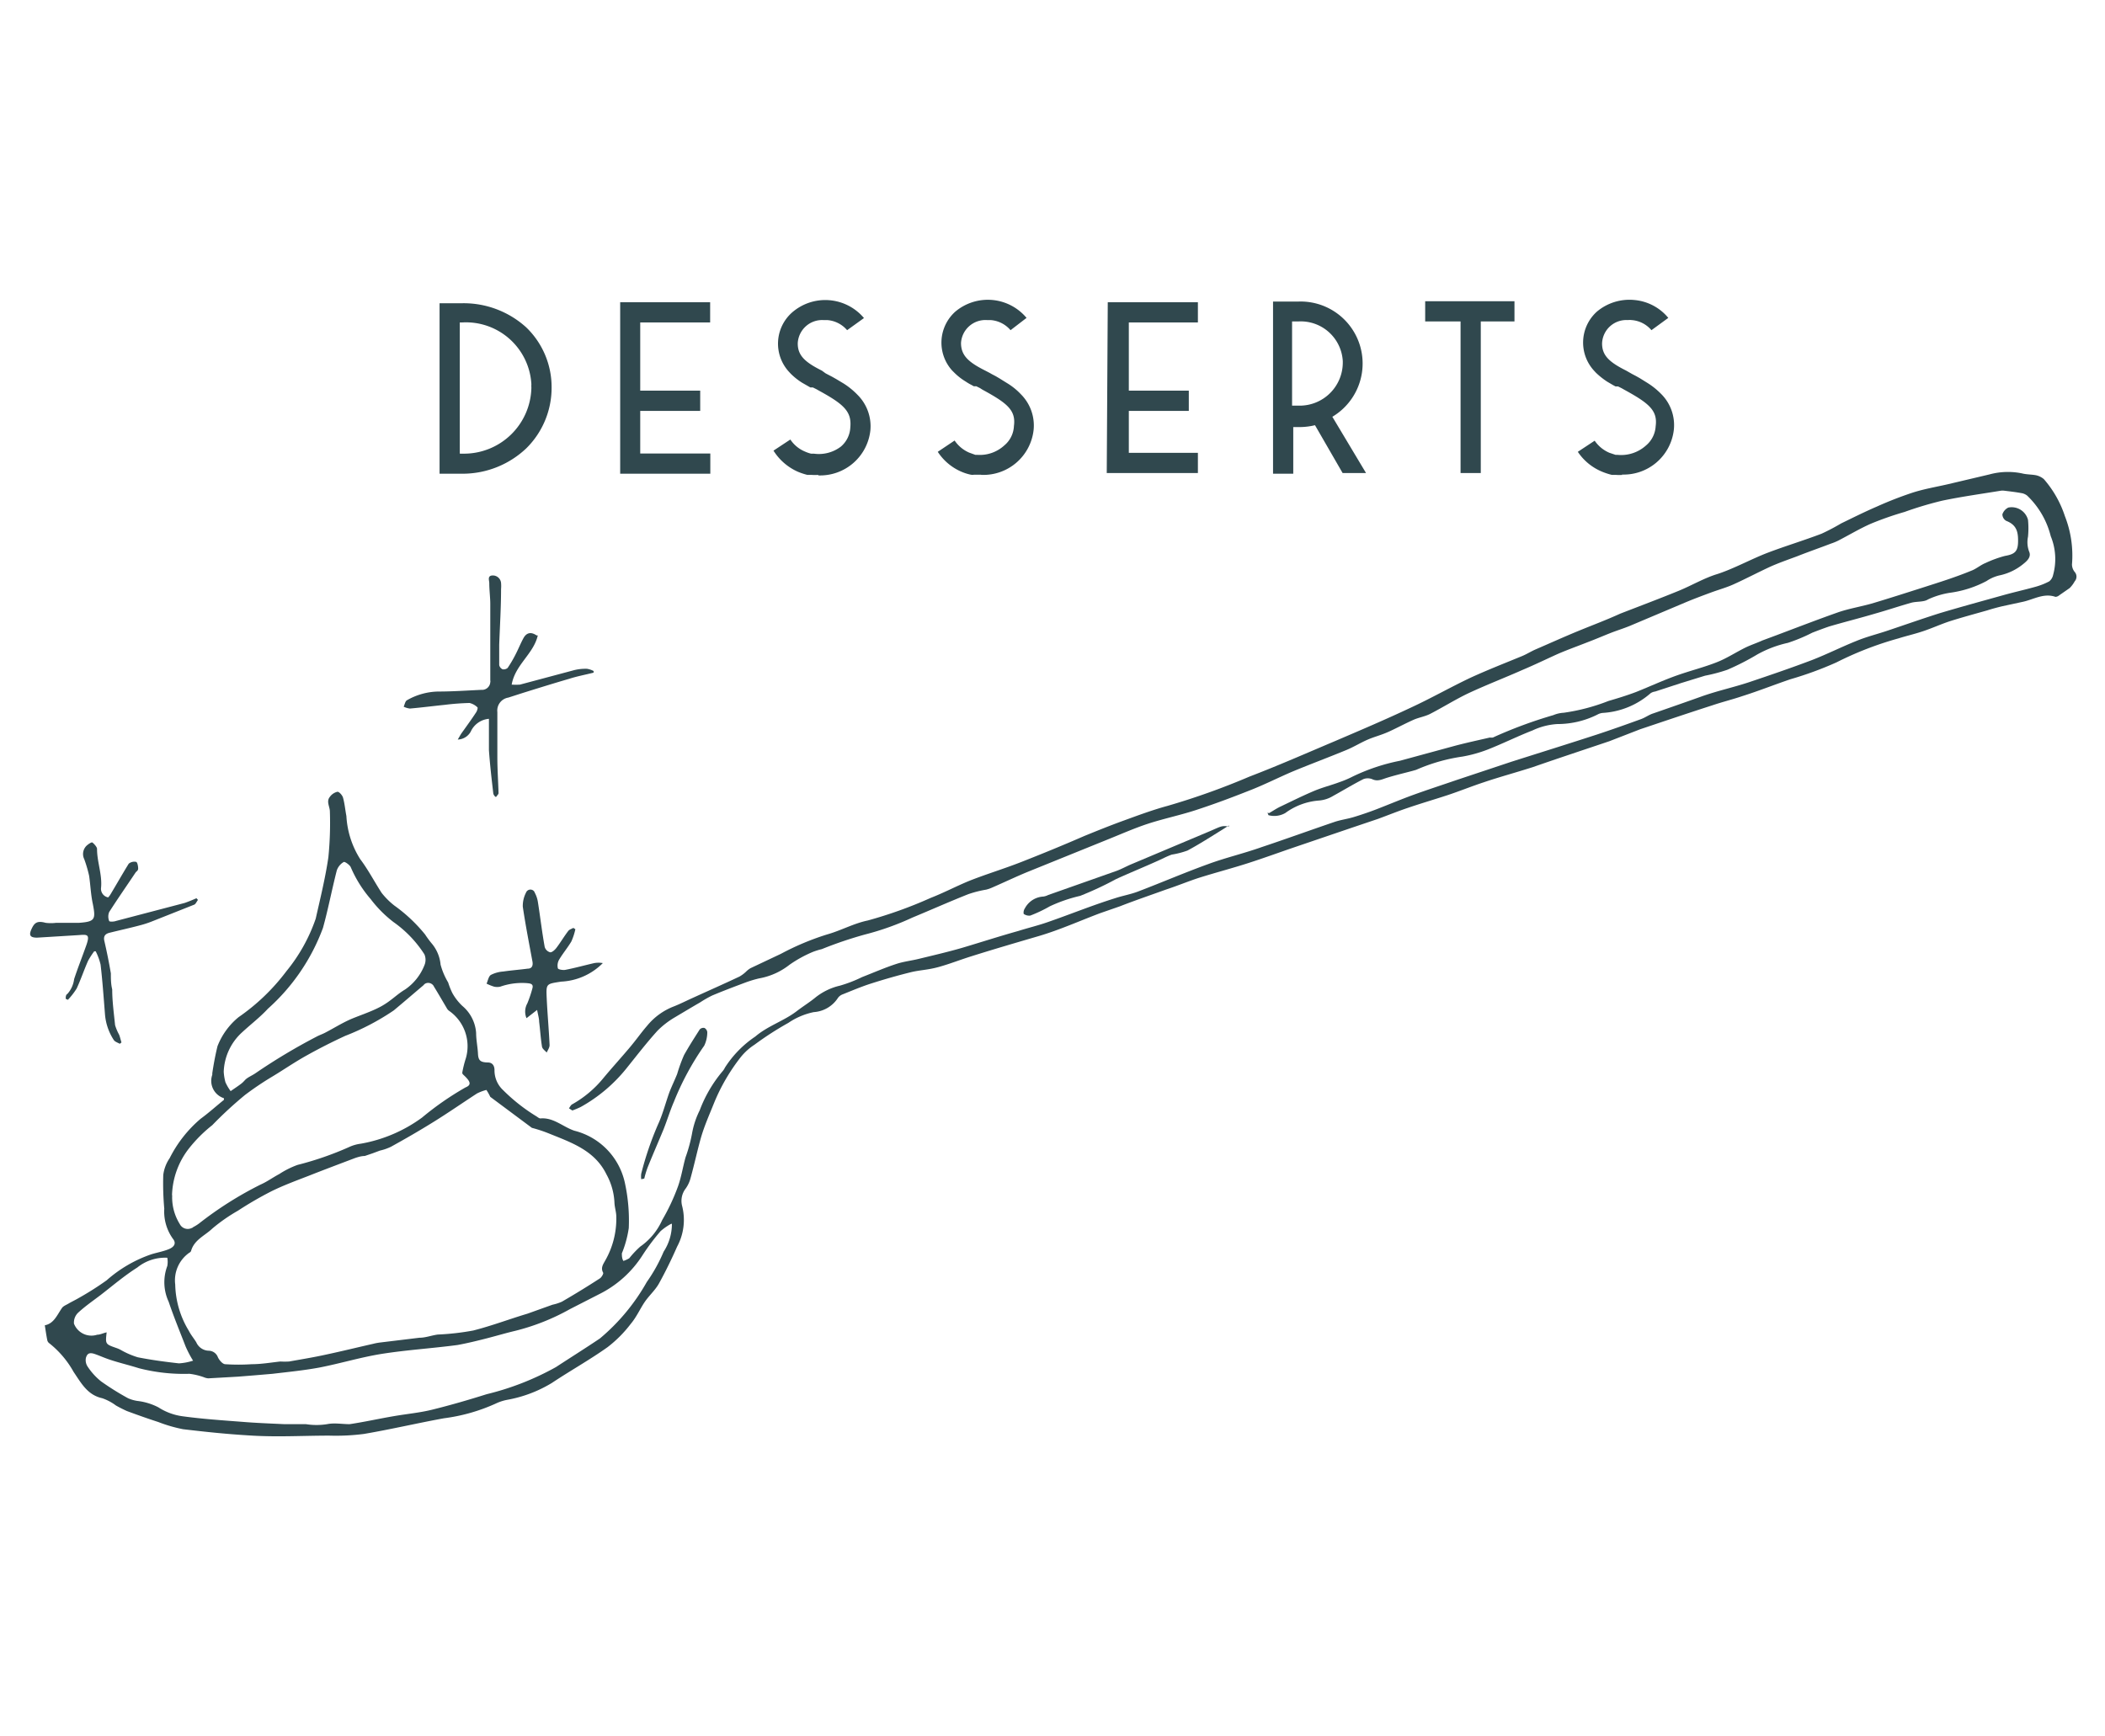 <svg id="b2d709ab-c923-4fc7-b5cc-4edde02ad8c4" data-name="Layer 1" xmlns="http://www.w3.org/2000/svg" viewBox="0 0 124.94 103.06"><defs><style>.ac416572-b191-47d2-8f81-ddc089683c0f{fill:#30484e;}</style></defs><path id="f860eea1-0290-41ad-978d-0a2f1aa70740" data-name="Path 1434" class="ac416572-b191-47d2-8f81-ddc089683c0f" d="M33.77,65.79c.06-.08.11-.19.18-.23A6.47,6.47,0,0,0,35.81,64c.49-.59,1-1.15,1.5-1.74s.71-.92,1.1-1.37A3.82,3.82,0,0,1,40,59.74c.38-.15.75-.34,1.13-.51.92-.42,1.85-.83,2.76-1.26a2,2,0,0,0,.43-.33,1.37,1.37,0,0,1,.23-.17l1.8-.85a15.72,15.72,0,0,1,2.74-1.15c.82-.23,1.59-.66,2.42-.83a25.9,25.9,0,0,0,3.73-1.34c.77-.3,1.49-.68,2.26-1,1-.4,2.1-.73,3.14-1.14,1.25-.49,2.49-1,3.73-1.54.76-.31,1.53-.62,2.3-.9s1.73-.64,2.62-.88a42.79,42.79,0,0,0,4.87-1.74c1.7-.65,3.38-1.39,5.06-2.1,1.52-.65,3-1.28,4.53-2,1.19-.55,2.33-1.2,3.51-1.76,1-.46,2-.85,3.07-1.29.27-.11.52-.27.79-.39.88-.38,1.74-.77,2.62-1.13s1.61-.63,2.42-1c1.16-.45,2.33-.89,3.48-1.36.78-.32,1.51-.76,2.31-1,1-.33,2-.89,3-1.27s2.12-.72,3.17-1.12a12.94,12.94,0,0,0,1.16-.61c.7-.34,1.4-.69,2.12-1a22.27,22.27,0,0,1,2.1-.82c.68-.22,1.39-.34,2.09-.5l2.5-.59a4.15,4.15,0,0,1,1.92-.06c.27.07.56.06.83.11a1.09,1.09,0,0,1,.47.23,6.34,6.34,0,0,1,1.25,2.2,6.4,6.4,0,0,1,.42,2.87.72.72,0,0,0,.16.44.42.42,0,0,1,0,.56,1.68,1.68,0,0,1-.3.4l-.62.43a.37.37,0,0,1-.22.09c-.69-.24-1.29.15-1.92.29l-1.25.27c-.29.07-.59.15-.87.24-.74.21-1.48.41-2.21.64-.55.18-1.07.42-1.61.6s-1,.28-1.44.42A20,20,0,0,0,109,39.32a20.82,20.82,0,0,1-2.73,1c-1,.34-1.9.7-2.85,1-.59.2-1.2.35-1.79.55-1.43.46-2.85.94-4.28,1.42L95.52,44c-1.51.51-3,1-4.55,1.54-1,.32-2,.59-2.91.9-.73.24-1.44.53-2.17.77s-1.55.48-2.31.74c-.6.2-1.19.44-1.79.66l-1.57.53-3.38,1.15c-.91.31-1.81.64-2.74.94s-1.92.56-2.88.86c-.66.21-1.3.48-2,.71-.91.33-1.83.64-2.75,1l-1.18.41c-1.22.46-2.42,1-3.65,1.36s-2.67.78-4,1.2c-.64.2-1.27.45-1.92.63s-1.11.18-1.65.31c-.81.2-1.61.43-2.39.68-.56.18-1.1.41-1.65.63a.61.61,0,0,0-.29.21,1.85,1.85,0,0,1-1.44.85,4.2,4.2,0,0,0-1.51.64c-.7.39-1.38.83-2,1.29a3.49,3.49,0,0,0-.83.75,11.37,11.37,0,0,0-1.58,2.72c-.26.65-.56,1.32-.76,2s-.41,1.66-.64,2.48a1.88,1.88,0,0,1-.28.59,1.2,1.2,0,0,0-.21,1.05A3.34,3.34,0,0,1,40.19,74c-.33.75-.69,1.49-1.09,2.21-.23.4-.59.71-.85,1.1s-.48.88-.8,1.26a7.37,7.37,0,0,1-1.39,1.4c-1.07.76-2.22,1.4-3.3,2.12a7.71,7.71,0,0,1-2.63,1,2.78,2.78,0,0,0-.69.22,10.72,10.72,0,0,1-3.09.88c-1.59.29-3.16.66-4.75.93a13,13,0,0,1-2.06.1c-1.52,0-3,.09-4.56,0s-2.74-.22-4.11-.38a8.62,8.62,0,0,1-1.48-.43c-.62-.2-1.24-.42-1.86-.65-.22-.1-.44-.21-.65-.33A3,3,0,0,0,6.07,83c-.88-.19-1.25-.9-1.7-1.56a5.72,5.72,0,0,0-1.44-1.7.3.3,0,0,1-.12-.17c-.06-.29-.1-.58-.15-.9.53-.1.72-.59,1-1,.08-.14.26-.2.41-.29s.38-.2.57-.31A18.11,18.11,0,0,0,6.33,76,7.8,7.8,0,0,1,9,74.45c.33-.1.67-.16,1-.29s.49-.35.26-.63a2.77,2.77,0,0,1-.51-1.78,16.87,16.87,0,0,1-.06-2,2.26,2.26,0,0,1,.38-1,7.46,7.46,0,0,1,1.84-2.34c.48-.35.92-.75,1.38-1.12,0-.06,0-.09,0-.1a1.08,1.08,0,0,1-.69-1.39h0l0-.09c.08-.54.18-1.08.31-1.61a4.18,4.18,0,0,1,1.25-1.72A12.25,12.25,0,0,0,17,57.65a10.08,10.08,0,0,0,1.74-3.12c.27-1.2.57-2.41.75-3.64a20.46,20.46,0,0,0,.09-2.71c0-.3-.23-.6,0-.88a.77.77,0,0,1,.45-.3c.11,0,.29.21.33.35.1.36.13.73.2,1.09A5.32,5.32,0,0,0,21.38,51c.47.62.83,1.32,1.27,2a4.44,4.44,0,0,0,.75.75,9.32,9.32,0,0,1,1.83,1.72,6,6,0,0,0,.44.59,2.27,2.27,0,0,1,.48,1.2,4.13,4.13,0,0,0,.45,1.06,4.35,4.35,0,0,0,.25.63,3.16,3.16,0,0,0,.59.76,2.3,2.3,0,0,1,.82,1.61c0,.41.09.82.11,1.23s.15.51.59.52c.29,0,.4.23.39.48a1.6,1.6,0,0,0,.51,1.16,10.62,10.62,0,0,0,2,1.57c.07.05.16.12.23.11.77-.06,1.32.5,2,.73a4.08,4.08,0,0,1,3,3.1,10.49,10.49,0,0,1,.23,2.68,6.41,6.41,0,0,1-.41,1.5c0,.13,0,.3.09.45a1.58,1.58,0,0,0,.35-.16A5.64,5.64,0,0,1,38,74a3.81,3.81,0,0,0,1.3-1.57,12.26,12.26,0,0,0,.94-2c.2-.56.29-1.16.45-1.73a9,9,0,0,0,.39-1.44,5,5,0,0,1,.45-1.35,7.92,7.92,0,0,1,1.34-2.3,1,1,0,0,0,.16-.24,6.31,6.31,0,0,1,1.8-1.84c.75-.64,1.69-.92,2.45-1.5.35-.27.72-.5,1.06-.77a3.64,3.64,0,0,1,1.51-.75A8,8,0,0,0,51.17,58c.67-.26,1.33-.55,2-.77.44-.15.91-.2,1.36-.31.86-.21,1.73-.41,2.59-.66,1.11-.33,2.22-.69,3.33-1,.57-.18,1.16-.32,1.73-.52,1.33-.46,2.65-1,4-1.42.45-.15.93-.23,1.37-.4,1.39-.53,2.76-1.12,4.17-1.63,1-.37,2.11-.63,3.15-1,1.44-.48,2.87-1,4.31-1.49.37-.13.77-.18,1.14-.29s.91-.29,1.35-.46c.7-.27,1.39-.56,2.09-.82.9-.33,1.8-.62,2.7-.93l3.24-1.08c1.7-.54,3.4-1.07,5.09-1.62.88-.29,1.75-.6,2.63-.92.24-.09.45-.25.7-.33.95-.33,1.9-.66,2.85-1s1.89-.54,2.83-.85c1.25-.42,2.51-.85,3.75-1.32.9-.35,1.75-.78,2.65-1.14.56-.23,1.15-.38,1.73-.57,1.08-.36,2.15-.74,3.23-1.08,1.24-.37,2.49-.71,3.74-1.06.61-.17,1.23-.31,1.85-.48a4.11,4.11,0,0,0,.88-.34.66.66,0,0,0,.23-.38,3.56,3.56,0,0,0-.14-2.3,5,5,0,0,0-1.4-2.41.73.73,0,0,0-.35-.15c-.33-.06-.67-.1-1-.14a.81.81,0,0,0-.22,0c-1.16.19-2.32.35-3.47.59a21.39,21.39,0,0,0-2.24.67,18.84,18.84,0,0,0-2,.7c-.66.29-1.29.67-1.93,1a3.38,3.38,0,0,1-.44.18c-.68.26-1.37.5-2,.75-.51.19-1,.36-1.51.58-.75.34-1.48.73-2.23,1.07-.43.2-.91.33-1.37.5s-1,.37-1.5.58l-3.34,1.41c-.37.15-.76.27-1.14.42s-.87.36-1.32.53c-.68.27-1.37.51-2,.8s-1.26.59-1.9.86c-1.06.47-2.15.89-3.2,1.38-.78.37-1.52.84-2.3,1.24-.29.14-.63.2-.92.32-.5.22-1,.49-1.48.71s-.85.3-1.27.48-.82.43-1.25.61c-1.06.44-2.14.84-3.2,1.28-.87.37-1.71.8-2.59,1.14-1.06.42-2.13.82-3.21,1.17-.93.3-1.89.5-2.81.8-.76.25-1.49.57-2.23.87l-4.94,2c-.7.29-1.39.62-2.08.92a2.06,2.06,0,0,1-.35.12,6.59,6.59,0,0,0-1.06.27c-1.11.44-2.21.93-3.32,1.39a16.2,16.2,0,0,1-2.8,1,23.54,23.54,0,0,0-2.57.87,4.48,4.48,0,0,0-.52.16,7.32,7.32,0,0,0-1.4.77,4.07,4.07,0,0,1-1.81.81,6.82,6.82,0,0,0-.77.23c-.67.25-1.33.5-2,.78a6.37,6.37,0,0,0-.72.41c-.52.3-1,.59-1.54.91a5,5,0,0,0-1,.78c-.66.73-1.25,1.5-1.87,2.27a9.22,9.22,0,0,1-2.68,2.25,5.32,5.32,0,0,1-.5.21Zm-4.67-.68a3.3,3.3,0,0,0-.23-.41,2.69,2.69,0,0,0-.56.21c-.86.56-1.71,1.15-2.58,1.69s-1.67,1-2.52,1.47a3,3,0,0,1-.66.23l-.43.16-.47.16c-.19,0-.39.06-.57.12-.92.35-1.83.69-2.74,1.05-.75.29-1.51.57-2.22.92a21.46,21.46,0,0,0-2,1.16,10.07,10.07,0,0,0-1.52,1.06c-.44.42-1.08.67-1.26,1.33a.19.19,0,0,1-.1.1,2,2,0,0,0-.84,1.89A5.49,5.49,0,0,0,11.21,79c.12.24.3.45.44.68a.83.83,0,0,0,.75.5.59.59,0,0,1,.53.38c.08.18.28.41.43.42a11.88,11.88,0,0,0,1.58,0c.57,0,1.14-.1,1.7-.16a4.41,4.41,0,0,0,.52,0c.73-.13,1.47-.25,2.19-.41.94-.2,1.87-.43,2.8-.64a3.25,3.25,0,0,1,.43-.08l2.31-.28c.37,0,.72-.14,1.09-.19a15.15,15.15,0,0,0,2.11-.24c1.1-.28,2.15-.68,3.22-1l1.48-.53a2.81,2.81,0,0,0,.56-.18q1.14-.66,2.25-1.38c.1-.06.23-.28.2-.34-.16-.29,0-.5.12-.72a5,5,0,0,0,.66-2.6c0-.28-.1-.56-.11-.84A3.82,3.82,0,0,0,36,69.72c-.7-1.44-2.1-1.9-3.43-2.44a8.36,8.36,0,0,0-1-.33m-21.35,4a3,3,0,0,0,.45,1.71.53.53,0,0,0,.7.24h0a.21.21,0,0,0,.1-.06,2.39,2.39,0,0,0,.34-.21,21.39,21.39,0,0,1,3.65-2.31c.39-.17.74-.43,1.12-.63a5.19,5.19,0,0,1,1.08-.54,18.78,18.78,0,0,0,3.06-1.06,2.35,2.35,0,0,1,.7-.2,8.69,8.69,0,0,0,3.63-1.55,17.71,17.71,0,0,1,2.58-1.79c.3-.12.31-.28.09-.53s-.29-.24-.28-.36a6.45,6.45,0,0,1,.21-.84,2.56,2.56,0,0,0-1-2.82.47.47,0,0,1-.14-.17c-.25-.42-.49-.84-.75-1.26a.38.38,0,0,0-.48-.2.31.31,0,0,0-.14.11c-.59.5-1.17,1-1.77,1.5a14.38,14.38,0,0,1-2.88,1.51c-.78.36-1.55.75-2.3,1.17s-1.32.82-2,1.23A18.12,18.12,0,0,0,14.54,65a23.5,23.5,0,0,0-1.94,1.79,8.31,8.31,0,0,0-1.39,1.39,4.72,4.72,0,0,0-1,2.77m29.6,1.71a3.42,3.42,0,0,0-.6.42,13,13,0,0,0-1.06,1.41,6.46,6.46,0,0,1-2.6,2.34l-1.72.88A13.12,13.12,0,0,1,30.58,79c-.55.13-1.09.29-1.63.43s-1.19.3-1.79.41c-1.5.2-3,.29-4.52.53-1.24.2-2.45.57-3.69.81-.92.17-1.85.26-2.77.37l-1.06.09-1,.08-1.76.1a.9.9,0,0,1-.27-.07,4,4,0,0,0-.84-.2,10.69,10.69,0,0,1-3-.33c-.51-.16-1-.28-1.52-.44s-.72-.27-1.09-.4-.47,0-.54.22a.69.69,0,0,0,.1.52A3.81,3.81,0,0,0,6,82,15.94,15.94,0,0,0,7.6,83a2.16,2.16,0,0,0,.55.16,3.63,3.63,0,0,1,1.25.38,3.49,3.49,0,0,0,1.43.53c1.17.16,2.35.24,3.53.33.84.07,1.68.1,2.52.14.43,0,.86,0,1.28,0a4,4,0,0,0,1.25,0c.44-.09.9,0,1.34,0,.87-.13,1.72-.32,2.59-.47s1.52-.2,2.27-.38c1.1-.27,2.2-.59,3.28-.93A16.34,16.34,0,0,0,33,81.15c.87-.57,1.75-1.12,2.61-1.7a12.13,12.13,0,0,0,2.78-3.35,9.51,9.51,0,0,0,1-1.8,3,3,0,0,0,.49-1.66m-26.6-9a3.13,3.13,0,0,0,.1.6,2.82,2.82,0,0,0,.31.53c.2-.14.4-.27.6-.42s.23-.24.37-.34.34-.19.5-.3a35.06,35.06,0,0,1,3.68-2.2c.16-.08.34-.14.5-.23.46-.24.91-.52,1.39-.74s1.29-.47,1.89-.8.93-.71,1.42-1a3.13,3.13,0,0,0,1.15-1.44.82.82,0,0,0,0-.65,6.87,6.87,0,0,0-1.84-1.92A7.16,7.16,0,0,1,22,53.37a7.24,7.24,0,0,1-1.18-1.89c-.06-.14-.36-.35-.42-.31a.92.92,0,0,0-.41.5c-.29,1.13-.51,2.29-.82,3.41a12,12,0,0,1-3.27,4.8c-.46.5-1,.91-1.52,1.39a3.32,3.32,0,0,0-1.1,2.32M9.91,74.66a2.63,2.63,0,0,0-1.76.58c-.76.48-1.45,1.07-2.16,1.62-.46.35-.94.68-1.36,1.07a.81.81,0,0,0-.24.64,1.11,1.11,0,0,0,1.38.66c.18,0,.36-.1.56-.14-.08.7-.08.7.58.93a1.59,1.59,0,0,1,.27.12,4.86,4.86,0,0,0,1,.43c.81.16,1.63.27,2.44.36a3.38,3.38,0,0,0,.84-.16,6.37,6.37,0,0,1-.45-.86c-.34-.88-.7-1.75-1-2.64a2.74,2.74,0,0,1-.08-2.12,1.35,1.35,0,0,0,0-.49"/><path id="b6888910-7903-4203-915c-8bf3d2bb321e" data-name="Path 1435" class="ac416572-b191-47d2-8f81-ddc089683c0f" d="M75.32,48.27c.23-.13.46-.29.7-.4.65-.31,1.31-.64,2-.93.48-.2,1-.33,1.48-.51a5.88,5.88,0,0,0,.78-.33,11.62,11.62,0,0,1,2.81-.94l3.27-.89c.68-.18,1.38-.33,2.07-.49a.58.58,0,0,0,.18,0,26.63,26.63,0,0,1,3.59-1.33,1.81,1.81,0,0,1,.61-.14,11.73,11.73,0,0,0,2.66-.7c.55-.16,1.1-.33,1.63-.53.83-.33,1.64-.71,2.47-1s1.57-.47,2.33-.77c.59-.23,1.13-.59,1.7-.87.33-.16.7-.28,1-.42l.86-.32c1.22-.46,2.44-.93,3.66-1.36.65-.22,1.33-.33,2-.52,1-.3,2-.62,3-.94s1.93-.61,2.88-1c.3-.11.55-.34.85-.46A6.67,6.67,0,0,1,119,33c.58-.1.77-.26.78-.84s-.08-1-.7-1.24a.45.45,0,0,1-.23-.39.69.69,0,0,1,.35-.4,1,1,0,0,1,1.17.73h0v0a5.13,5.13,0,0,1,0,1,1.59,1.59,0,0,0,.07.89c.14.33-.15.57-.39.76a3.28,3.28,0,0,1-1.3.63,2.31,2.31,0,0,0-.84.35,6.46,6.46,0,0,1-2.19.7,4.85,4.85,0,0,0-1.28.39c-.26.17-.67.11-1,.2-.71.2-1.42.44-2.13.64-.91.27-1.83.5-2.75.77-.32.11-.64.23-1,.37a10,10,0,0,1-1.44.6,6.7,6.7,0,0,0-1.82.69,14.91,14.91,0,0,1-1.78.91,9.86,9.86,0,0,1-1.32.35l-1.43.44-1.53.5a.63.63,0,0,0-.27.1,4.73,4.73,0,0,1-2.85,1.17.81.81,0,0,0-.31.1,5.29,5.29,0,0,1-2.37.56,4,4,0,0,0-1.48.38c-.9.35-1.76.78-2.65,1.13a8,8,0,0,1-1.5.42,10.52,10.52,0,0,0-2.76.79l-.25.07c-.49.13-1,.25-1.48.4-.29.09-.55.24-.88.08a.72.72,0,0,0-.52,0c-.61.31-1.2.67-1.8,1a1.89,1.89,0,0,1-.83.27,3.86,3.86,0,0,0-2,.74,1.32,1.32,0,0,1-1,.13l-.06-.15"/><path id="a17879e0-52bc-4e85-81db-82efcdbd4afe" data-name="Path 1436" class="ac416572-b191-47d2-8f81-ddc089683c0f" d="M5.66,56.38a4.88,4.88,0,0,0-.43.65c-.24.54-.43,1.11-.68,1.65a4.28,4.28,0,0,1-.52.67l-.13-.06c0-.1,0-.24.1-.29a1.62,1.62,0,0,0,.4-.88c.22-.67.48-1.32.72-2s.06-.65-.47-.61l-2.45.15c-.41,0-.5-.14-.33-.51s.33-.51.84-.37a2.56,2.56,0,0,0,.62,0l1.06,0h.3c.95-.07,1-.2.82-1.12-.12-.55-.14-1.12-.22-1.67A7.73,7.73,0,0,0,5,51a.69.69,0,0,1,.14-.8c.1-.09.29-.22.34-.19s.29.26.28.39c0,.77.31,1.51.24,2.28a.52.52,0,0,0,.42.59h0a1,1,0,0,0,.15-.2c.36-.6.7-1.2,1.07-1.8a.52.52,0,0,1,.43-.11c.08,0,.13.25.13.39s-.09.16-.15.24c-.52.78-1.06,1.55-1.57,2.35a.7.7,0,0,0,0,.53c0,.05.27.05.4,0l4.08-1.07c.23-.08.47-.18.7-.28l.09.1c-.08.1-.13.24-.22.28l-2.52,1a5.88,5.88,0,0,1-.71.23c-.6.16-1.2.29-1.8.44-.24.06-.37.19-.31.47.15.65.28,1.29.39,1.94,0,.31,0,.63.08.95,0,.71.1,1.42.17,2.12a2.87,2.87,0,0,0,.24.57c.06.15.09.31.14.46l-.1.08c-.13-.07-.29-.12-.36-.23a3.25,3.25,0,0,1-.52-1.54c-.08-1-.15-2-.26-2.93a3.55,3.55,0,0,0-.29-.79l-.14,0"/><path id="ba6c8d96-0a10-4f44-b8e2-eff4fab4857d" data-name="Path 1437" class="ac416572-b191-47d2-8f81-ddc089683c0f" d="M31.92,37.72c-.25,1.1-1.34,1.73-1.55,2.92a4.07,4.07,0,0,0,.49,0l3.22-.86a2.81,2.81,0,0,1,.76-.08,1.28,1.28,0,0,1,.39.13.31.31,0,0,1,0,.1c-.48.12-1,.22-1.43.36-.93.27-1.86.56-2.79.85l-.84.27a.78.78,0,0,0-.65.86c0,.9,0,1.8,0,2.7,0,.7.05,1.4.07,2.11,0,.07-.09.14-.13.21s-.17-.11-.18-.18c-.1-.86-.2-1.72-.26-2.58,0-.49,0-1,0-1.48,0-.13,0-.25,0-.38a1.3,1.3,0,0,0-1.08.76.91.91,0,0,1-.77.47c.1-.17.16-.28.22-.37.3-.42.6-.83.88-1.26.05-.08.1-.25.07-.28a1,1,0,0,0-.47-.26,14.54,14.54,0,0,0-1.47.11c-.69.07-1.38.16-2.07.22a1.14,1.14,0,0,1-.37-.11c.06-.13.09-.32.19-.38A3.86,3.86,0,0,1,26,41.05c.86,0,1.71-.06,2.57-.1a.49.49,0,0,0,.53-.45.21.21,0,0,0,0-.11v-2.1c0-.81,0-1.62,0-2.43,0-.41-.06-.83-.06-1.25,0-.16-.13-.44.2-.45a.49.49,0,0,1,.5.45,2.19,2.19,0,0,1,0,.36c0,1.1-.07,2.2-.11,3.3,0,.4,0,.81,0,1.21a.36.36,0,0,0,.2.25.37.37,0,0,0,.3-.08,7.34,7.34,0,0,0,.48-.82c.16-.31.29-.64.46-.95s.43-.4.78-.16"/><path id="bddbb123-9811-4355-8f4c-efd731fff81f" data-name="Path 1438" class="ac416572-b191-47d2-8f81-ddc089683c0f" d="M34.15,55.16a3.67,3.67,0,0,1-.24.73c-.22.37-.5.7-.72,1.07a.7.7,0,0,0-.08.51c0,.08.31.13.45.1.57-.11,1.14-.27,1.71-.4a1.45,1.45,0,0,1,.51,0,3.73,3.73,0,0,1-2.47,1.1c-.9.14-.9.11-.86,1s.13,1.85.17,2.77c0,.15-.11.3-.17.44-.1-.11-.26-.22-.28-.35-.08-.49-.11-1-.17-1.48,0-.19-.06-.38-.12-.7l-.63.49a1,1,0,0,1,.05-.88,7.16,7.16,0,0,0,.3-.89c.08-.28-.14-.29-.32-.31a3.9,3.9,0,0,0-1.59.21.87.87,0,0,1-.36,0,3,3,0,0,1-.45-.18c.08-.18.12-.44.26-.52a1.9,1.9,0,0,1,.73-.2c.48-.07,1-.11,1.45-.17.26,0,.33-.19.28-.44-.2-1.08-.41-2.15-.57-3.24a1.71,1.71,0,0,1,.19-.83.28.28,0,0,1,.35-.17h0a.26.26,0,0,1,.17.17,1.72,1.72,0,0,1,.19.58c.14.88.24,1.76.4,2.64a.46.46,0,0,0,.33.32c.12,0,.28-.15.37-.27.25-.33.46-.69.7-1,.07-.09.2-.12.3-.18Z"/><path id="ed0e92e2-0970-4fa7-af41-5f67b34e95a8" data-name="Path 1439" class="ac416572-b191-47d2-8f81-ddc089683c0f" d="M72.94,49l-.39.25c-.68.42-1.36.86-2.07,1.24a5.09,5.09,0,0,1-.93.24c-.31.11-.6.27-.9.4-.8.36-1.61.69-2.4,1.05a19.6,19.6,0,0,1-2.14,1,8.91,8.91,0,0,0-1.8.62,8.2,8.2,0,0,1-1.16.55.56.56,0,0,1-.39-.1.45.45,0,0,1,.07-.33,1.32,1.32,0,0,1,1.1-.7.92.92,0,0,0,.28-.09l4.08-1.44c.29-.11.56-.26.84-.38l4.75-2c.64-.28.64-.3,1.06-.25"/><path id="af3baf3f-2bb1-45fc-8aaa-60062b142ee3" data-name="Path 1440" class="ac416572-b191-47d2-8f81-ddc089683c0f" d="M38.06,70a1.15,1.15,0,0,1,0-.33,18.94,18.94,0,0,1,1-2.93c.28-.61.44-1.26.67-1.9.14-.36.31-.71.46-1.08a9.56,9.56,0,0,1,.41-1.13c.29-.52.6-1,.93-1.52a.3.3,0,0,1,.28-.09.32.32,0,0,1,.17.25,1.84,1.84,0,0,1-.18.8A16.4,16.4,0,0,0,40,65.4c-.23.53-.4,1.1-.62,1.65-.31.75-.64,1.5-.94,2.25a5.53,5.53,0,0,0-.2.66Z"/><path id="bebfb701-19af-476f-b9ad-5f139b98e518" data-name="Path 1441" class="ac416572-b191-47d2-8f81-ddc089683c0f" d="M26.09,28.12H27.5a5.49,5.49,0,0,0,3.74-1.51,5.05,5.05,0,0,0,1.5-3.6,4.92,4.92,0,0,0-1.51-3.58A5.53,5.53,0,0,0,27.45,18H26.09Zm1.2-1.2V19.14h.15a3.89,3.89,0,0,1,4.1,3.67h0a1.34,1.34,0,0,0,0,.2,4,4,0,0,1-4,3.92h-.23Zm9.52,1.2h5.35v-1.2H38V24.39h3.56v-1.2H38V19.14h4.15v-1.2H36.81Zm11.75.1a3,3,0,0,0,3.1-2.67,2.63,2.63,0,0,0-.75-2.1,4.49,4.49,0,0,0-.83-.68l-.45-.27-.23-.13-.23-.12L49,22.16,48.78,22c-1-.5-1.44-.9-1.43-1.63A1.45,1.45,0,0,1,48.88,19h0l.22,0a1.72,1.72,0,0,1,1.18.6l1-.72A3,3,0,0,0,47,18.56a2.47,2.47,0,0,0-.19,3.49h0l.12.13a3.84,3.84,0,0,0,.68.54l.35.2.14.08.08,0,.07,0,.22.11.14.08c1.44.79,1.95,1.22,1.86,2.17a1.59,1.59,0,0,1-.56,1.15,2.15,2.15,0,0,1-1.6.42h-.06l-.11,0a2.06,2.06,0,0,1-.35-.12,1.94,1.94,0,0,1-.88-.72l-1,.66A3.27,3.27,0,0,0,47.35,28a3.81,3.81,0,0,0,.57.19l.17,0h.08a2.6,2.6,0,0,0,.4,0m9.7,0a3,3,0,0,0,3.08-2.68,2.62,2.62,0,0,0-.75-2.1,3.87,3.87,0,0,0-.83-.67l-.45-.28-.22-.13-.23-.12-.14-.08L58.48,22c-1-.5-1.44-.9-1.44-1.64A1.45,1.45,0,0,1,58.58,19h0l.22,0a1.72,1.72,0,0,1,1.18.6l.95-.73a3,3,0,0,0-2-1.06,3,3,0,0,0-2.23.69,2.47,2.47,0,0,0-.19,3.49h0l.12.12a3.57,3.57,0,0,0,.69.54,2.77,2.77,0,0,0,.34.2l.14.08.08,0,.07,0,.22.11.14.09c1.45.79,2,1.21,1.87,2.16a1.58,1.58,0,0,1-.57,1.15A2.15,2.15,0,0,1,58,27h0l-.11,0-.36-.13a2,2,0,0,1-.87-.72l-1,.67A3.16,3.16,0,0,0,57.06,28a2.9,2.9,0,0,0,.57.18.57.57,0,0,0,.18,0s0,0,0,0h0l.4,0m7.48-.1H71.1v-1.2H67V24.39h3.56v-1.2H67V19.14H71.1v-1.2H65.75Zm14,0h1.39l-2-3.34a3.68,3.68,0,0,0-2-6.84H75.56V28.12h1.2V25.35h.46a3.85,3.85,0,0,0,.83-.11Zm-3-4v-5h.39a2.5,2.5,0,0,1,2.62,2.36v.1a2.56,2.56,0,0,1-2.57,2.54Zm10,4h1.2v-9h2v-1.2h-5.3v1.2h2.1Zm9.57.09a3,3,0,0,0,3.09-2.67,2.61,2.61,0,0,0-.74-2.1,4.43,4.43,0,0,0-.83-.67l-.45-.28-.23-.13-.23-.12-.14-.08L96.52,22c-1-.5-1.44-.9-1.43-1.63A1.44,1.44,0,0,1,96.62,19a.83.83,0,0,1,.22,0,1.7,1.7,0,0,1,1.18.6l1-.73a2.94,2.94,0,0,0-2-1.06,3,3,0,0,0-2.24.69,2.47,2.47,0,0,0-.18,3.49l.12.13a4.48,4.48,0,0,0,.68.54l.34.2.15.08.08,0,.07,0,.22.11.14.08c1.44.79,2,1.22,1.87,2.17a1.61,1.61,0,0,1-.58,1.15A2.2,2.2,0,0,1,96,27H96l-.11,0-.36-.12a2,2,0,0,1-.88-.72l-1,.66A3.19,3.19,0,0,0,95.09,28a3.93,3.93,0,0,0,.58.19l.17,0h.07a2.69,2.69,0,0,0,.4,0"/></svg>